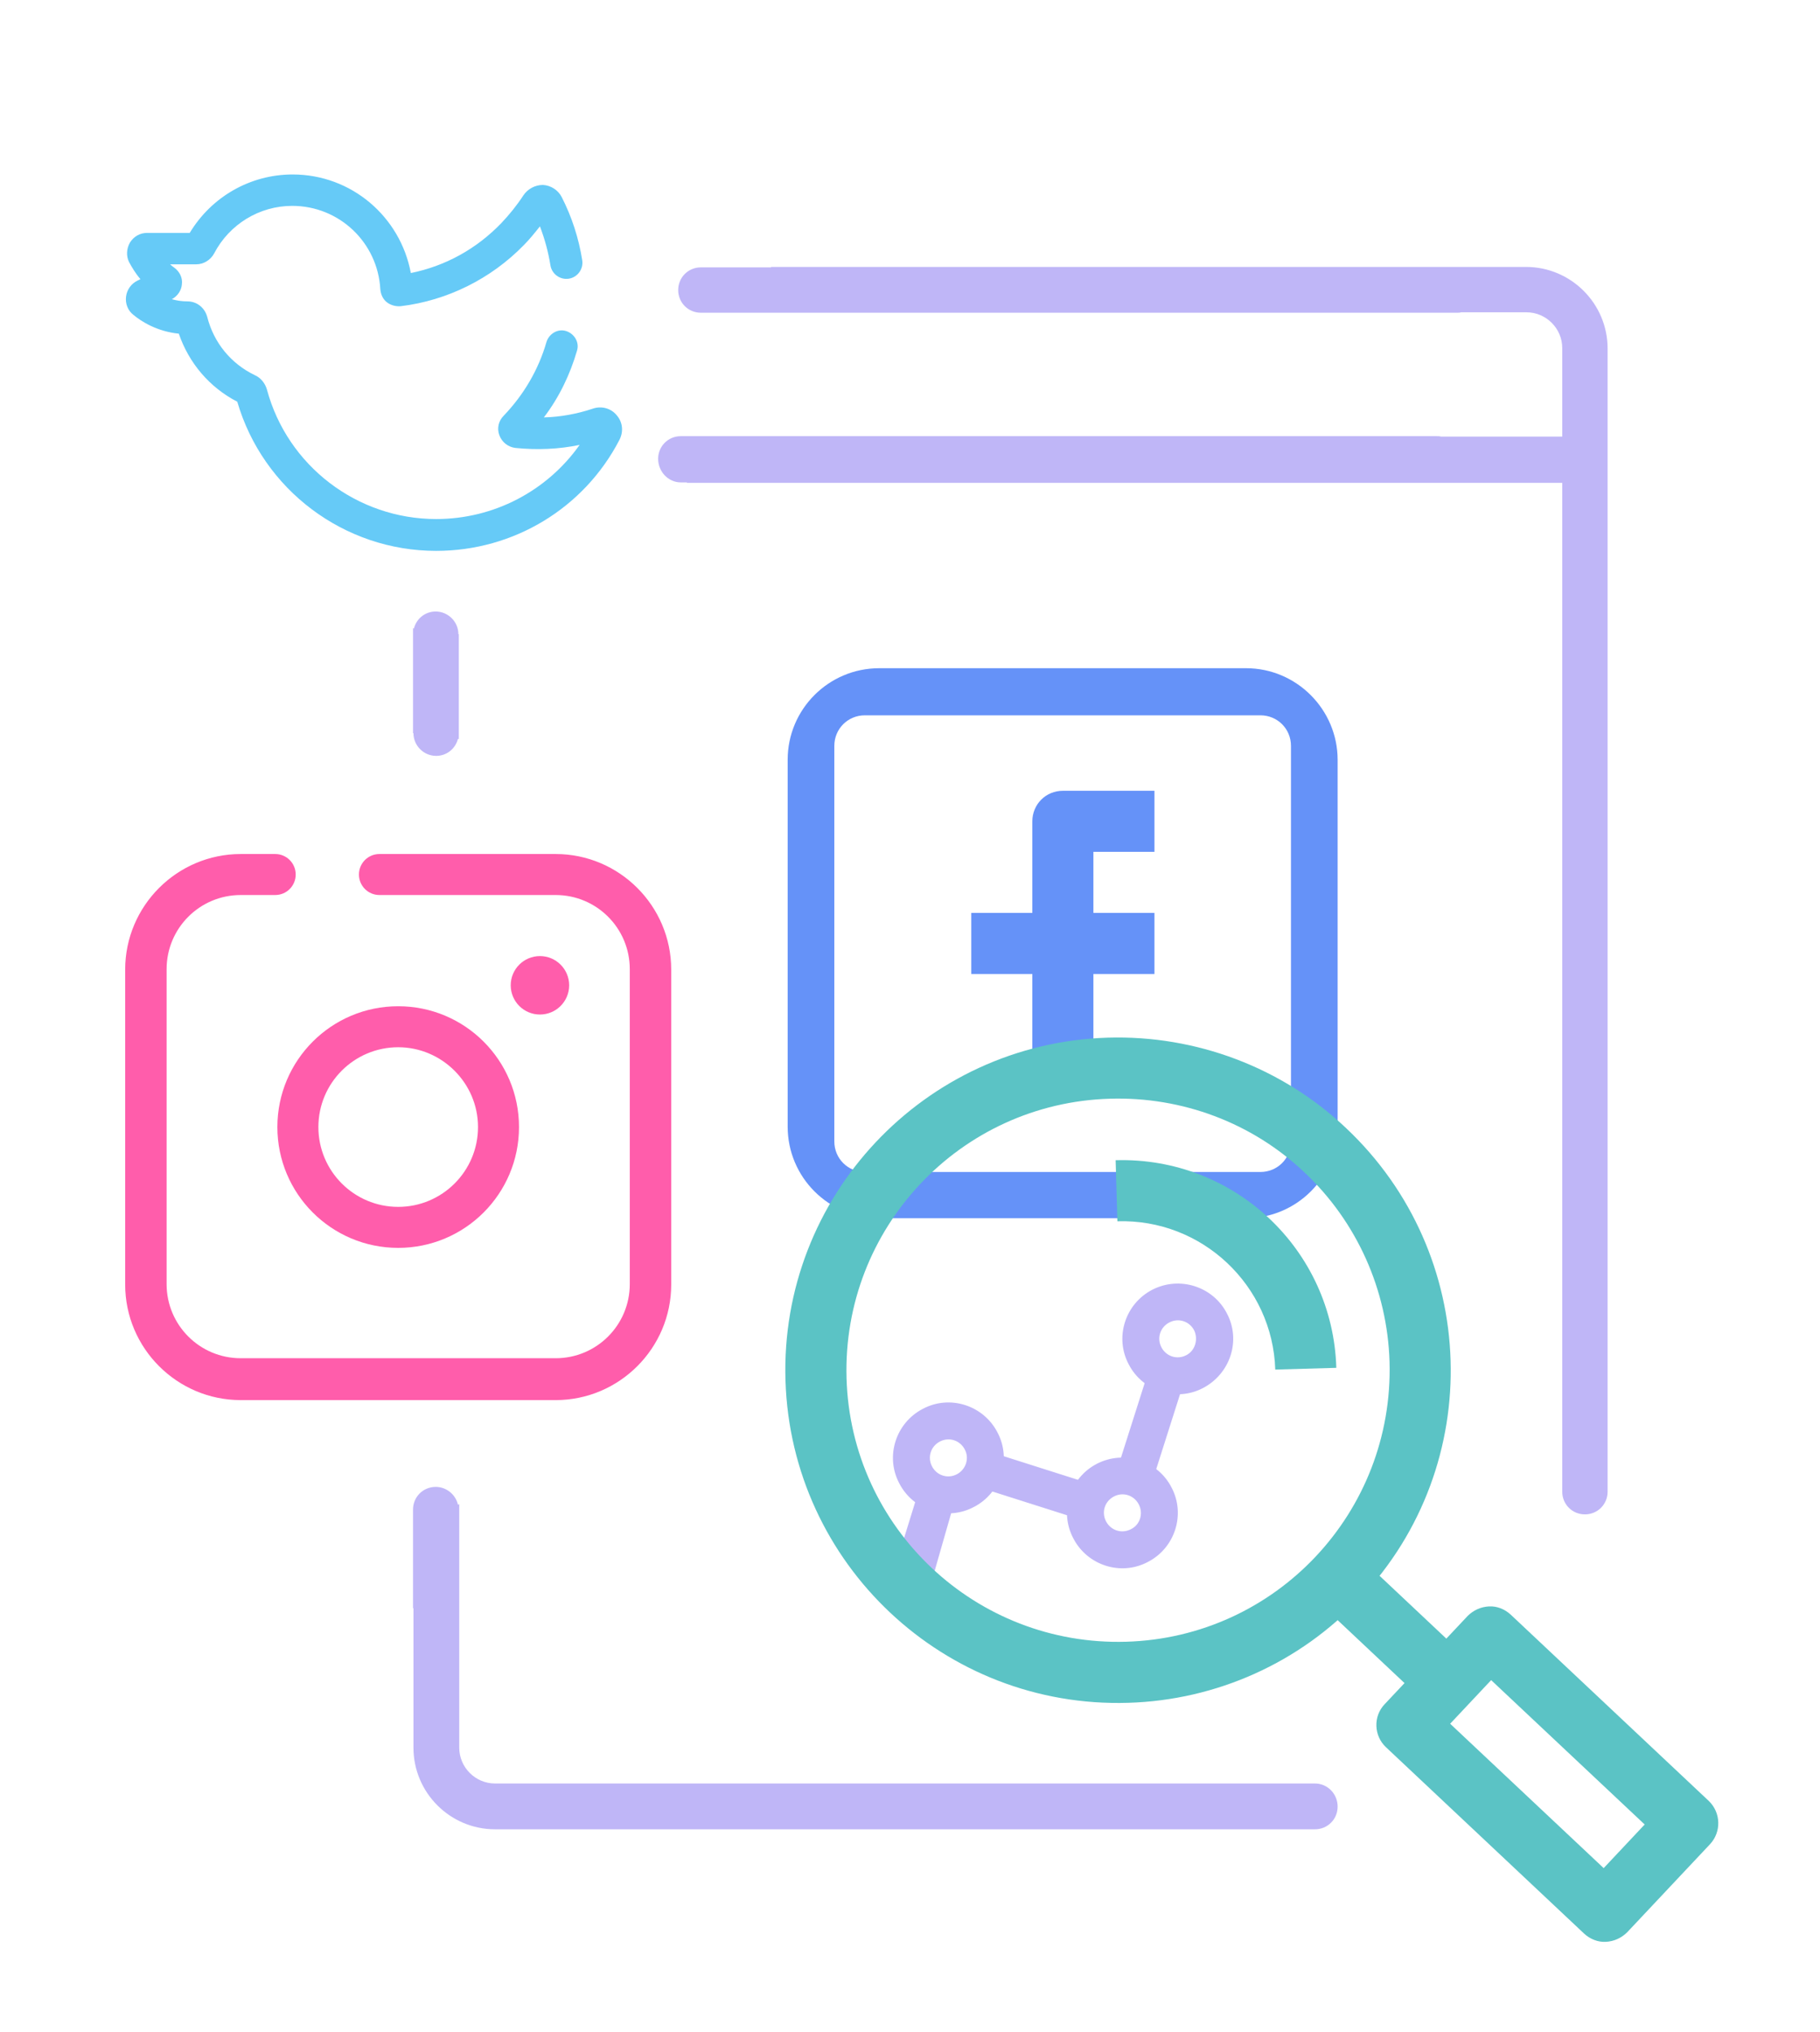 <?xml version="1.0" encoding="UTF-8"?> <!-- Generator: Adobe Illustrator 24.2.1, SVG Export Plug-In . SVG Version: 6.00 Build 0) --> <svg xmlns="http://www.w3.org/2000/svg" xmlns:xlink="http://www.w3.org/1999/xlink" version="1.1" id="Capa_1" x="0px" y="0px" viewBox="0 0 417.3 465.8" style="enable-background:new 0 0 417.3 465.8;" xml:space="preserve"> <style type="text/css"> .st0{fill:#BFB6F7;} .st1{fill:#FF5DAB;} .st2{fill:#5BC3C5;} .st3{fill:#6592F8;} .st4{fill:#66CAF7;} .st5{fill:#6BDDDD;} </style> <g> <g> <g> <path class="st3" d="M264.7,195.3v-14h-21c-3.9,0-7,3.1-7,7v21h-14v14h14v28h14v-28h14v-14h-14v-14H264.7z"></path> </g> </g> <g> <g> <path class="st3" d="M285.7,153.2h-84.1c-11.6,0-21,9.4-21,21v84.1c0,11.6,9.4,21,21,21h84.1c11.6,0,21-9.4,21-21v-84.1 C306.7,162.7,297.3,153.2,285.7,153.2z M296,261.7c0,3.9-3.1,7-7,7h-90.7c-3.9,0-7-3.1-7-7V171c0-3.9,3.1-7,7-7H289 c3.9,0,7,3.1,7,7V261.7z"></path> </g> </g> </g> <g> <g> <g> <path class="st0" d="M211.6,323c-6.2,3.2-8.7,10.9-5.4,17.1c3.2,6.2,10.9,8.7,17.1,5.4c6.2-3.2,8.7-10.9,5.4-17.1 C225.5,322.2,217.8,319.7,211.6,323z M219.4,338c-2.1,1.1-4.6,0.3-5.7-1.8c-1.1-2.1-0.3-4.6,1.8-5.7c2.1-1.1,4.6-0.3,5.7,1.8 C222.3,334.3,221.5,336.9,219.4,338z"></path> </g> </g> <g> <g> <path class="st0" d="M251.5,335.6c-6.2,3.2-8.7,10.9-5.4,17.1c3.2,6.2,10.9,8.7,17.1,5.4c6.2-3.2,8.7-10.9,5.4-17.1 C265.4,334.8,257.7,332.4,251.5,335.6z M259.3,350.6c-2.1,1.1-4.6,0.3-5.7-1.8c-1.1-2.1-0.3-4.6,1.8-5.7c2.1-1.1,4.6-0.3,5.7,1.8 C262.2,347,261.4,349.6,259.3,350.6z"></path> </g> </g> <g> <g> <path class="st0" d="M206.2,361.4l6.7,3.2c0,0,0.1,0,0.1,0.1l6.7-23.4l-8.1-2.6l-6.9,22.3C205.2,361.1,205.7,361.2,206.2,361.4z"></path> </g> </g> <g> <g> <rect x="233.2" y="325.6" transform="matrix(0.303 -0.953 0.953 0.303 -159.056 463.752)" class="st0" width="8.5" height="29.9"></rect> </g> </g> <g> <g> <path class="st0" d="M264.2,295.7c-6.2,3.2-8.7,10.9-5.4,17.1c3.2,6.2,10.9,8.7,17.1,5.4s8.7-10.9,5.4-17.1 C278.1,294.9,270.4,292.5,264.2,295.7z M272,310.7c-2.1,1.1-4.6,0.3-5.7-1.8c-1.1-2.1-0.3-4.6,1.8-5.7c2.1-1.1,4.6-0.3,5.7,1.8 C274.8,307.1,274,309.7,272,310.7z"></path> </g> </g> <g> <g> <rect x="248.7" y="322.7" transform="matrix(0.303 -0.953 0.953 0.303 -127.74 479.32)" class="st0" width="29.9" height="8.5"></rect> </g> </g> </g> <g> <path class="st4" d="M100,126.3c-21.1,0-39.7-14-45.6-34.2C48,88.8,43.3,83.2,41,76.5c-5-0.5-8.6-2.8-10.4-4.3 c-1.3-1-1.9-2.6-1.7-4.2c0.2-1.6,1.2-3,2.7-3.7l0.6-0.3c-1.2-1.4-2-2.8-2.6-3.9c-0.7-1.4-0.6-3.1,0.2-4.5c0.9-1.4,2.3-2.2,3.9-2.2 h9.8c5-8.3,13.9-13.4,23.6-13.4c13.5,0,24.7,9.7,27.1,22.6c7.9-1.6,15-5.5,20.7-11.4c1.9-2,3.6-4.1,5.1-6.4c1-1.5,2.7-2.4,4.5-2.4 c1.8,0.1,3.5,1.2,4.3,2.8c2.3,4.5,3.9,9.4,4.7,14.5c0.3,2-1.1,3.9-3.1,4.2c-2,0.3-3.9-1.1-4.2-3.1c-0.5-3.1-1.3-6-2.4-8.9 c-1.2,1.5-2.4,3-3.7,4.3c-7.5,7.7-17.5,12.7-28.2,14c-1.1,0.1-2.3-0.2-3.2-0.9c-0.9-0.7-1.4-1.8-1.5-3 c-0.6-10.7-9.4-19.1-20.2-19.1c-7.5,0-14.4,4.2-17.9,10.9c-0.8,1.5-2.4,2.5-4.1,2.5h-6c0.3,0.3,0.6,0.5,1,0.8 c1.2,0.9,1.9,2.3,1.7,3.8c-0.1,1.4-1,2.7-2.3,3.4c1.1,0.3,2.2,0.5,3.6,0.5h0c2.1,0,3.9,1.4,4.5,3.5C49,78.6,53,83.4,58.4,86 c1.4,0.6,2.4,1.9,2.8,3.3C65.9,106.8,81.9,119,100,119c13.2,0,25.4-6.4,32.9-17c-4.8,1-9.7,1.2-14.7,0.7c-1.7-0.2-3.1-1.3-3.7-2.9 c-0.6-1.6-0.2-3.3,1-4.5c0,0,0,0,0,0c4.6-4.8,8-10.6,9.8-16.9c0.6-1.9,2.6-3.1,4.5-2.5c1.9,0.6,3.1,2.6,2.5,4.5 c-1.6,5.5-4.1,10.7-7.6,15.3c3.8-0.1,7.6-0.8,11.2-2c2-0.7,4.2-0.1,5.5,1.5c1.4,1.6,1.6,3.8,0.6,5.7 C133.9,116.5,117.8,126.3,100,126.3L100,126.3z"></path> </g> <path class="st0" d="M105.1,145.4c0-2.9-2.4-5.2-5.2-5.2c-2.4,0-4.4,1.6-5,3.9c-0.1,0-0.1,0-0.2-0.1v1.5v20.4v2.2c0,0,0.1,0,0.1,0 c0,2.9,2.4,5.2,5.2,5.2c2.4,0,4.4-1.6,5-3.9c0.1,0,0.1,0,0.2,0.1v-1.5v-20.4v-2.2C105.2,145.4,105.2,145.4,105.1,145.4z"></path> <path class="st0" d="M301.5,408.9h-1c0,0,0,0,0,0H113.5c-4.5,0-8.2-3.7-8.2-8.2v-55.8c-0.1,0-0.2,0-0.3,0.1 c-0.5-2.3-2.6-4.1-5.1-4.1c-2.9,0-5.2,2.3-5.2,5.2v22.6c0,0,0.1,0,0.1,0v32c0,10.3,8.4,18.7,18.7,18.7h178.7h8.8h0.5 c2.9,0,5.2-2.3,5.2-5.2S304.4,408.9,301.5,408.9z"></path> <path class="st0" d="M156.1,110.6h1.4c0,0,0,0.1-0.1,0.1h200.8V342c0,2.9,2.3,5.2,5.2,5.2c2.9,0,5.2-2.3,5.2-5.2V79.9 c0-10.3-8.4-18.7-18.7-18.7H176.8c0,0,0,0.1,0,0.1h-16.1c-2.9,0-5.2,2.3-5.2,5.2c0,2.9,2.3,5.2,5.2,5.2h173.4c0.3,0,0.6,0,0.9-0.1 h15c4.5,0,8.2,3.7,8.2,8.2v20.3h-27.8c-0.3-0.1-0.7-0.1-1-0.1H156.1c-2.9,0-5.2,2.3-5.2,5.2S153.2,110.6,156.1,110.6z"></path> <g> <g> <g> <path class="st2" d="M308.6,258.6c-14.7-13.9-34.4-21.3-54.6-20.7c-42.1,1.3-75.2,36.5-73.9,78.6c1.3,42.1,36.5,75.2,78.6,73.9 c20.2-0.6,39.4-9.2,53.2-24C340.8,335.8,339.3,287.5,308.6,258.6z M258.2,376.4c-34.4,1-63.1-26-64.1-60.4 c-1-34.4,26-63.1,60.4-64.1c16.5-0.5,32.6,5.5,44.6,16.9c12,11.3,19,26.9,19.5,43.4C319.6,346.7,292.6,375.4,258.2,376.4z"></path> </g> </g> <g> <g> <path class="st2" d="M391.8,412.9l-45.4-42.7c-1.4-1.3-3.2-2-5-1.9c-1.9,0.1-3.6,0.9-4.9,2.2l-19,20.2c-2.7,2.8-2.5,7.3,0.3,9.9 l45.4,42.7c1.4,1.3,3.2,2,5,1.9l0,0c1.9-0.1,3.6-0.9,4.9-2.2l19-20.2C394.7,420,394.6,415.6,391.8,412.9z M367.7,428.3 l-35.2-33.1l9.4-10l35.2,33.1L367.7,428.3z"></path> </g> </g> <g> <g> <rect x="312.4" y="356.2" transform="matrix(0.685 -0.728 0.728 0.685 -171.502 350.274)" class="st2" width="14" height="34.6"></rect> </g> </g> <g> <g> <path class="st2" d="M255.8,266l0.4,14c19.4-0.6,35.6,14.7,36.2,34l14-0.4C305.6,286.5,283,265.2,255.8,266z"></path> </g> </g> </g> <g> <g> <path class="st1" d="M127.4,321H55.2c-14.6,0-26.5-11.9-26.5-26.5v-72.2c0-14.6,11.9-26.5,26.5-26.5h7.9c2.6,0,4.7,2.1,4.7,4.7 s-2.1,4.7-4.7,4.7h-7.9c-9.4,0-17,7.6-17,17v72.2c0,9.4,7.6,17,17,17h72.2c9.4,0,17-7.6,17-17v-72.2c0-9.4-7.6-17-17-17H87 c-2.6,0-4.7-2.1-4.7-4.7s2.1-4.7,4.7-4.7h40.4c14.6,0,26.5,11.9,26.5,26.5v72.2C153.9,309.1,142,321,127.4,321L127.4,321z"></path> </g> <g> <path class="st1" d="M91.3,286.1c-15.3,0-27.7-12.4-27.7-27.7c0-15.3,12.4-27.7,27.7-27.7s27.7,12.4,27.7,27.7 C119,273.7,106.6,286.1,91.3,286.1z M91.3,240.1c-10.1,0-18.3,8.2-18.3,18.3s8.2,18.3,18.3,18.3s18.3-8.2,18.3-18.3 S101.3,240.1,91.3,240.1z"></path> </g> <g> <circle class="st1" cx="123.8" cy="225.9" r="6.7"></circle> </g> </g> </svg> 